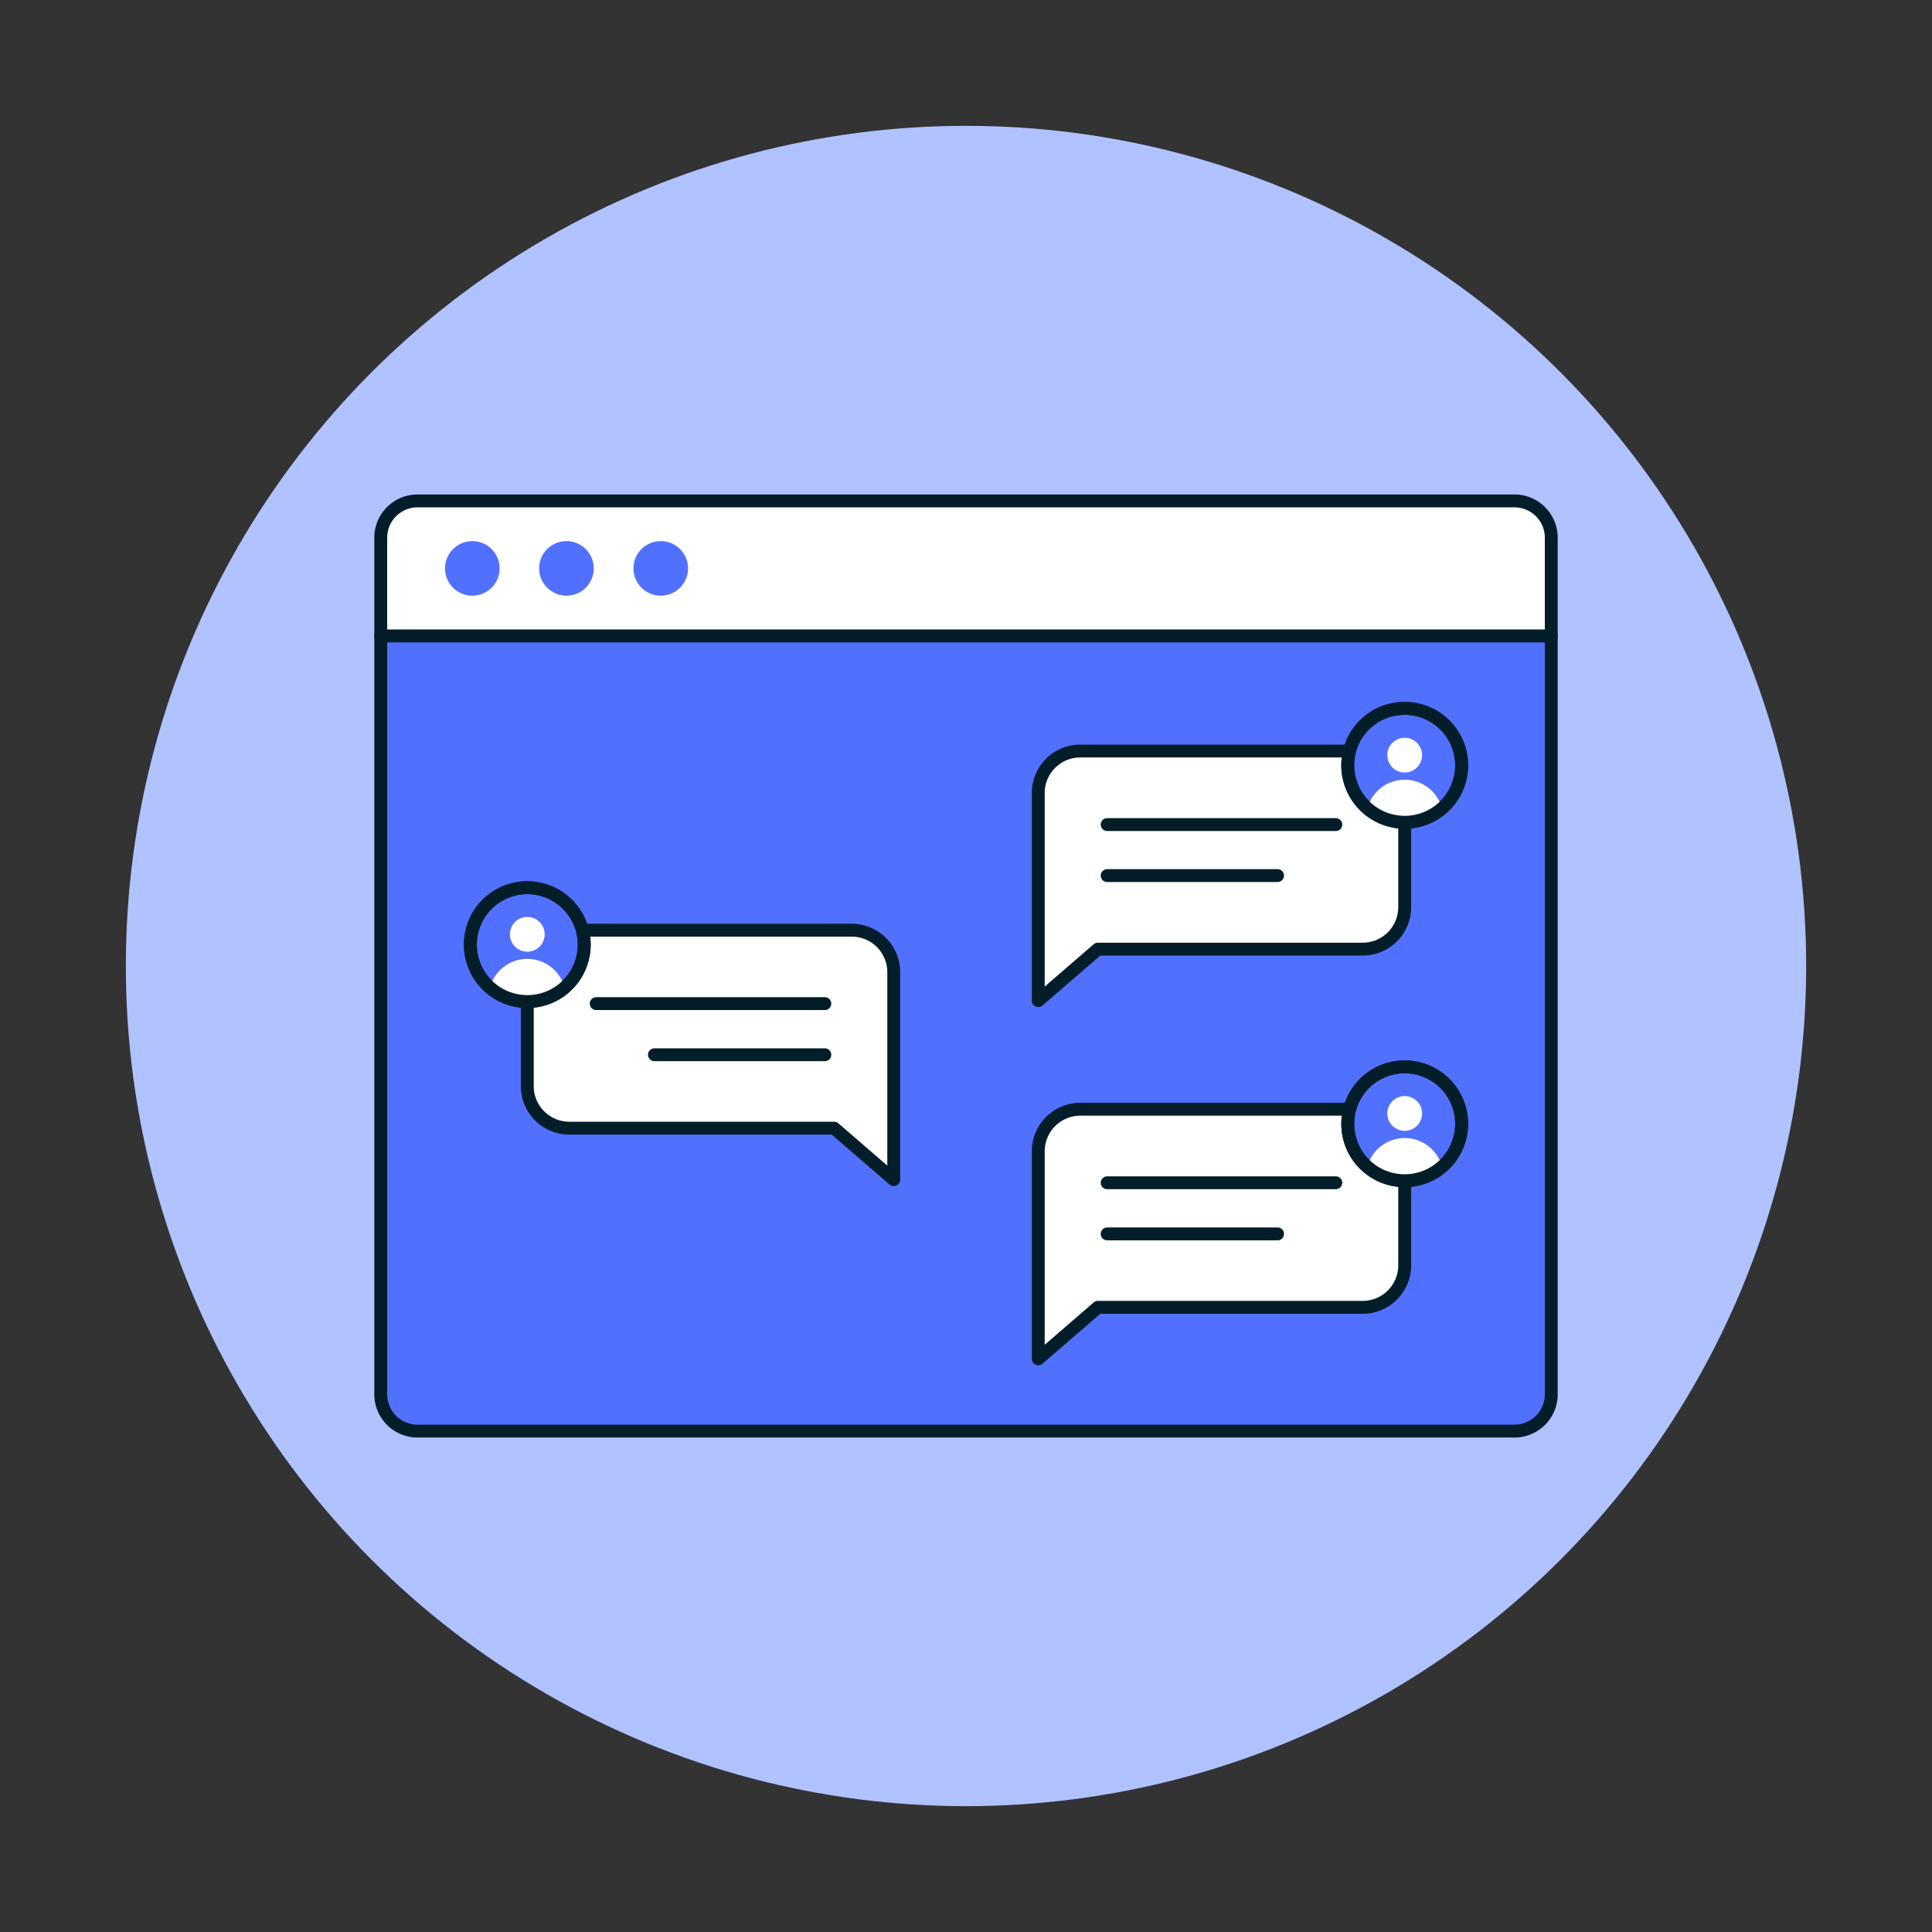 <?xml version="1.0" encoding="UTF-8"?>
<svg xmlns="http://www.w3.org/2000/svg" viewBox="0 0 150 150">
  <rect x="0" y="0" width="150" height="150" fill="#333333" stroke="none"/>
  <defs>
    <style>.cls-1{fill:#b0c2ff;}.cls-2,.cls-4{fill:#5170fe;}.cls-2,.cls-3,.cls-6{stroke:#031d29;stroke-linecap:round;stroke-linejoin:round;}.cls-3,.cls-5{fill:#fff;}.cls-6{fill:none;}</style>
  </defs>
  <g id="circle">
    <circle class="cls-1" cx="75" cy="75" r="65.23"></circle>
  </g>
  <g id="Layer_1" data-name="Layer 1">
    <path class="cls-2" d="M120.44,49.37v58.88a2.86,2.86,0,0,1-2.86,2.86H32.42a2.86,2.86,0,0,1-2.86-2.86V49.37Z"></path>
    <path class="cls-3" d="M120.44,41.75v7.62H29.56V41.75a2.86,2.86,0,0,1,2.86-2.86h85.16A2.86,2.86,0,0,1,120.44,41.75Z"></path>
    <circle class="cls-4" cx="36.67" cy="44.13" r="2.12"></circle>
    <circle class="cls-4" cx="43.98" cy="44.13" r="2.12"></circle>
    <circle class="cls-4" cx="51.3" cy="44.13" r="2.12"></circle>
    <path class="cls-3" d="M109.06,61.58v8.84a3.26,3.26,0,0,1-3.26,3.27H85.24l-4.63,4V61.58a3.26,3.26,0,0,1,3.26-3.27H105.8A3.26,3.26,0,0,1,109.06,61.58Z"></path>
    <path class="cls-2" d="M104.64,59.44A4.42,4.42,0,1,0,109.06,55,4.4,4.4,0,0,0,104.64,59.44Z"></path>
    <path class="cls-5" d="M106.16,62.77a4.43,4.43,0,0,0,5.8,0,3,3,0,0,0-5.8,0Z"></path>
    <circle class="cls-5" cx="109.06" cy="58.63" r="1.35"></circle>
    <path class="cls-6" d="M104.64,59.44A4.42,4.42,0,1,0,109.06,55,4.4,4.4,0,0,0,104.64,59.44Z"></path>
    <line class="cls-3" x1="85.96" y1="64.02" x2="103.71" y2="64.02"></line>
    <line class="cls-3" x1="85.96" y1="67.98" x2="99.19" y2="67.98"></line>
    <path class="cls-3" d="M109.06,89.39v8.85a3.26,3.26,0,0,1-3.26,3.26H85.24l-4.63,4V89.39a3.27,3.27,0,0,1,3.26-3.27H105.8A3.27,3.27,0,0,1,109.06,89.39Z"></path>
    <path class="cls-2" d="M104.64,87.25a4.41,4.41,0,0,0,4.42,4.42,4.42,4.42,0,1,0-4.42-4.42Z"></path>
    <path class="cls-5" d="M106.16,90.59a4.42,4.42,0,0,0,5.8,0,3,3,0,0,0-5.8,0Z"></path>
    <circle class="cls-5" cx="109.06" cy="86.45" r="1.35"></circle>
    <path class="cls-6" d="M104.64,87.25a4.41,4.41,0,0,0,4.42,4.42,4.42,4.42,0,1,0-4.42-4.42Z"></path>
    <line class="cls-3" x1="85.96" y1="91.83" x2="103.71" y2="91.83"></line>
    <line class="cls-3" x1="85.96" y1="95.8" x2="99.19" y2="95.8"></line>
    <path class="cls-3" d="M40.94,75.48v8.85a3.26,3.26,0,0,0,3.26,3.26H64.76l4.63,4V75.48a3.26,3.26,0,0,0-3.26-3.26H44.2A3.26,3.26,0,0,0,40.94,75.48Z"></path>
    <path class="cls-2" d="M45.36,73.34a4.42,4.42,0,1,1-4.42-4.42A4.43,4.43,0,0,1,45.36,73.34Z"></path>
    <path class="cls-5" d="M43.84,76.68a4.42,4.42,0,0,1-5.8,0,3,3,0,0,1,5.8,0Z"></path>
    <circle class="cls-5" cx="40.94" cy="72.54" r="1.35"></circle>
    <path class="cls-6" d="M45.36,73.34a4.42,4.42,0,1,1-4.42-4.42A4.43,4.43,0,0,1,45.36,73.34Z"></path>
    <line class="cls-3" x1="64.04" y1="77.92" x2="46.29" y2="77.92"></line>
    <line class="cls-3" x1="64.04" y1="81.89" x2="50.81" y2="81.89"></line>
  </g>
</svg>
